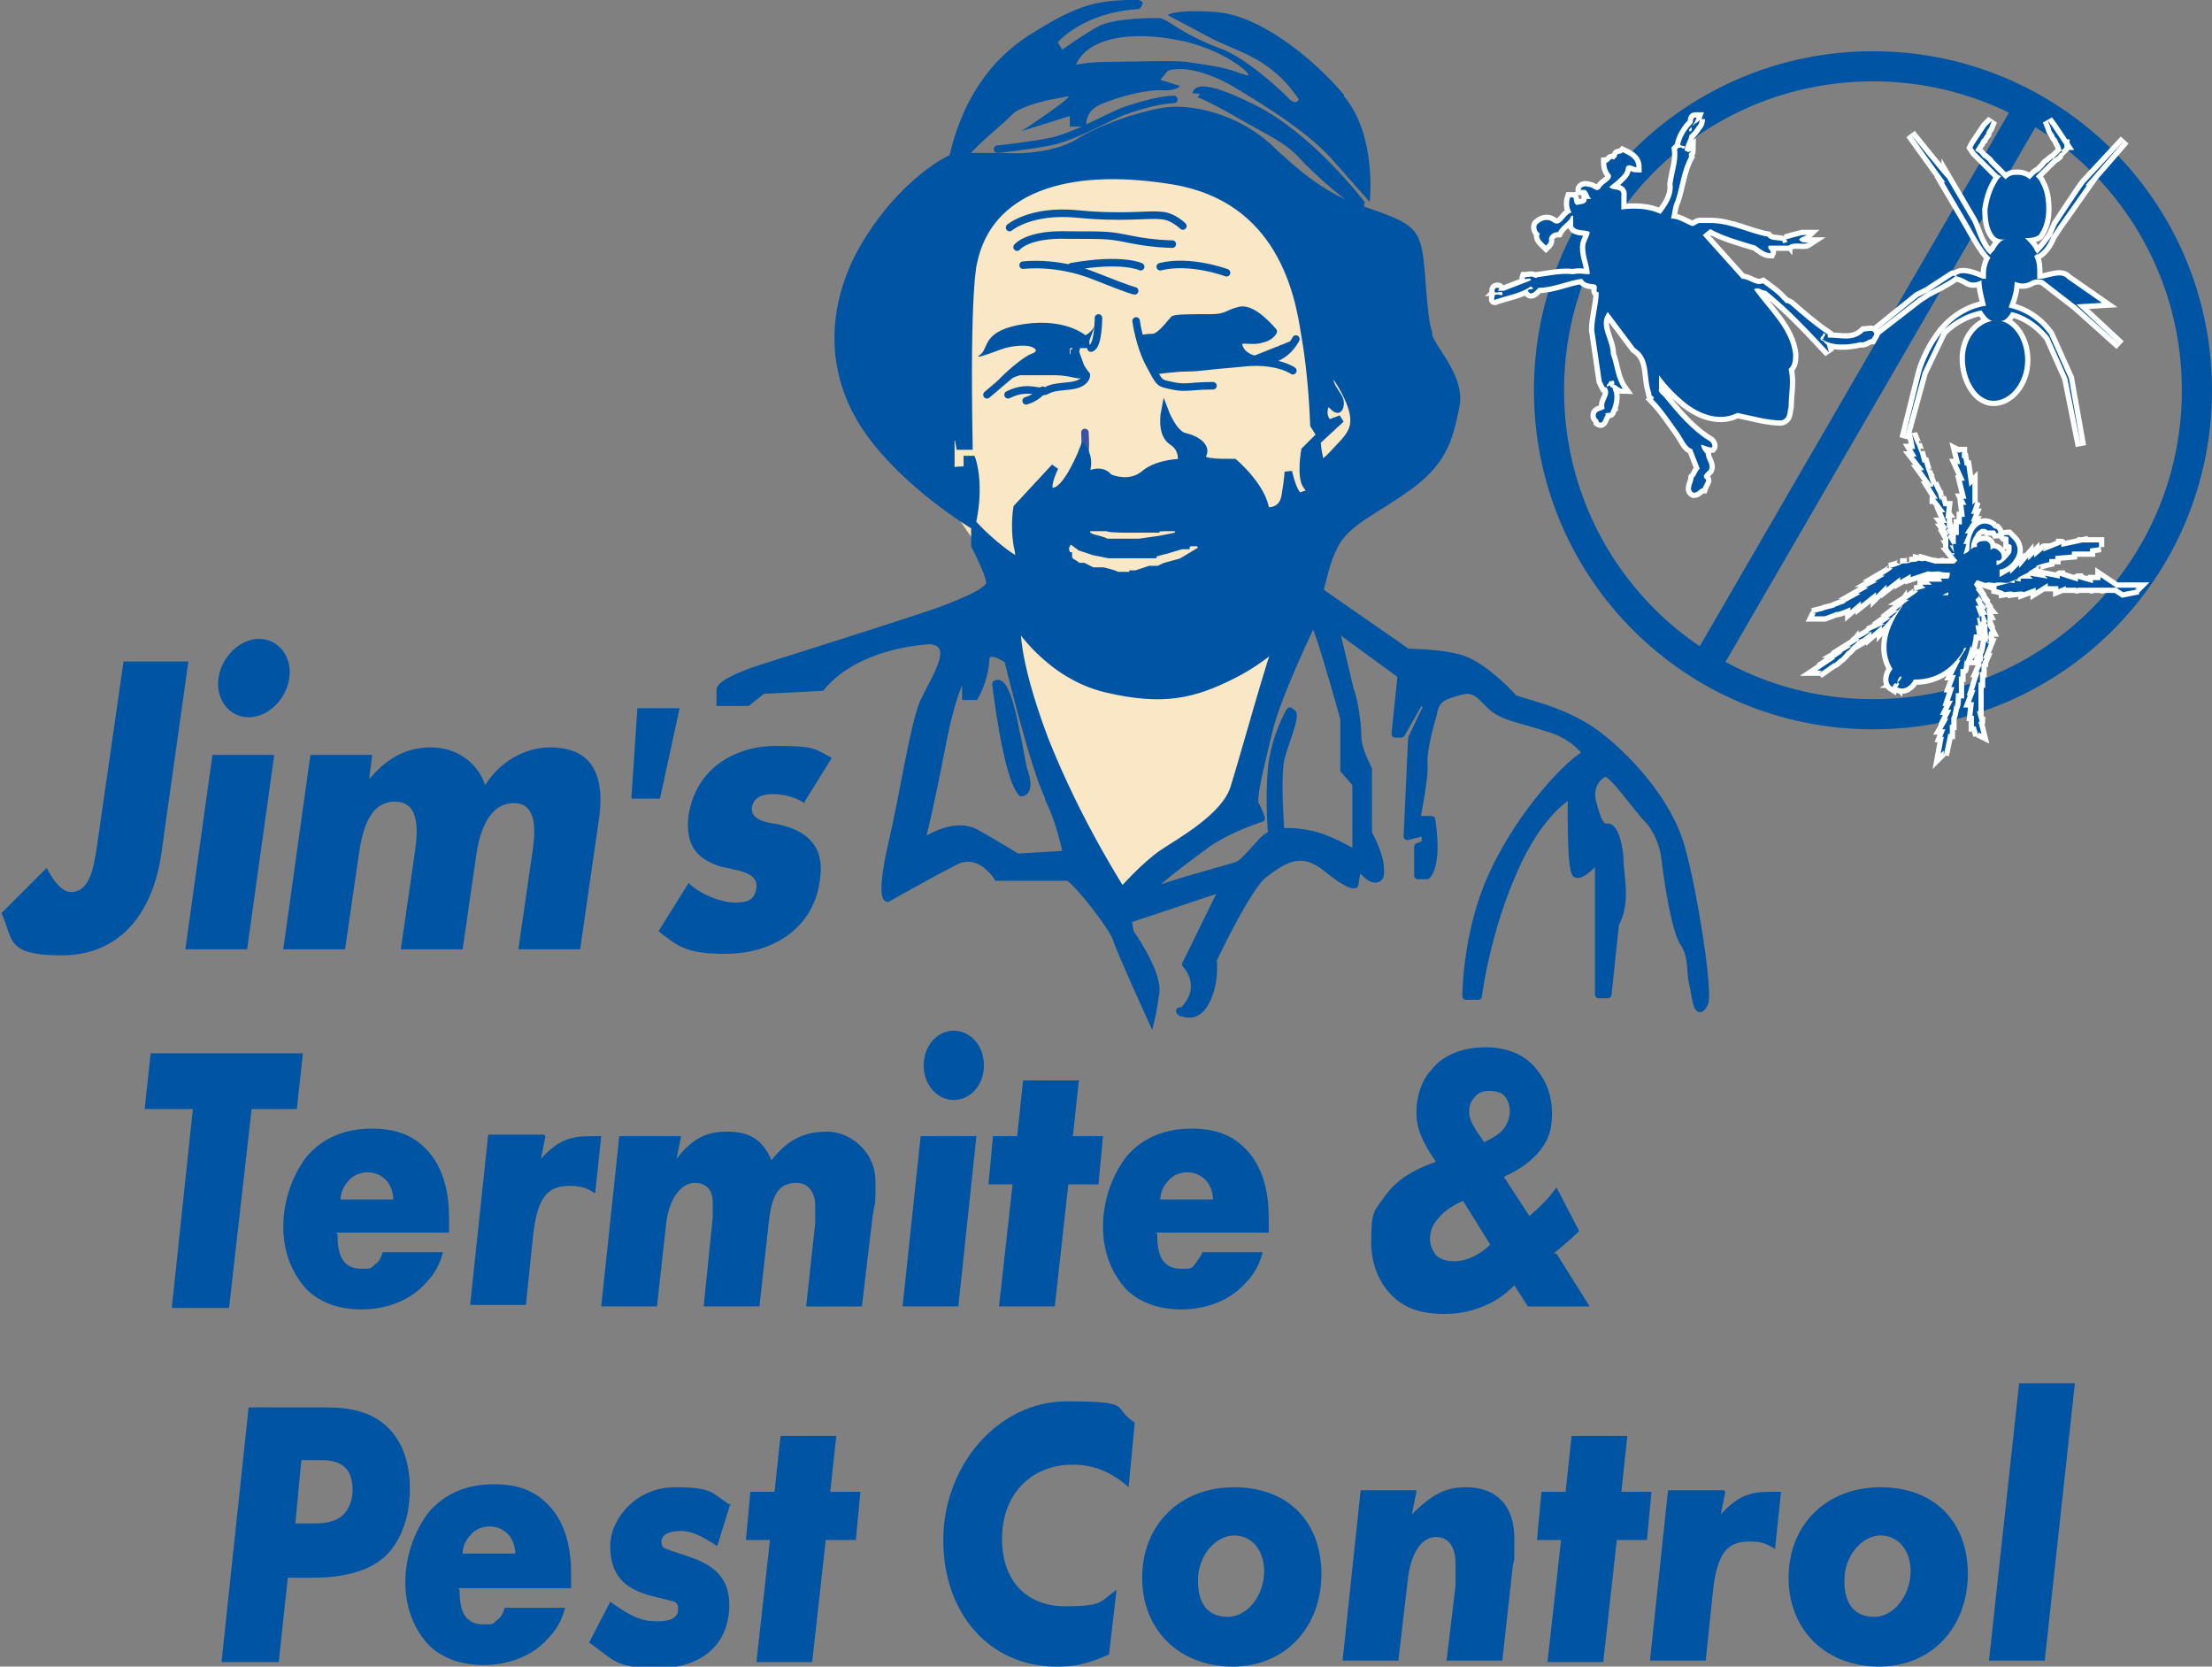 <svg xmlns="http://www.w3.org/2000/svg" id="Layer_1" version="1.1" viewBox="0 0 146.8 110.6"><rect x="0" y="0" width="146.8" height="110.6" fill="#808080" stroke="none"/><defs><style>.st1,.st2,.st4{fill:#0054a4}.st2,.st6,.st7,.st8{stroke:#0054a4}.st2,.st6,.st7{stroke-width:.5px;stroke-linecap:round}.st10{fill:#fae7c6;stroke:#ffe1ba}.st1{stroke:#fff;stroke-width:.7px}.st13,.st6,.st7,.st8{fill:none}.st2,.st7{stroke-linejoin:round}.st8{stroke-width:2px}</style></defs><path d="M145.8 25.9c0 11.9-9.6 21.5-21.5 21.5s-21.5-9.6-21.5-21.5 9.6-21.5 21.5-21.5 21.5 9.6 21.5 21.5ZM134.7 7.1l-21.5 37.1" class="st8"/><path d="m66.8 39.9 1 5.9 3.9 10.3 1.8 3 1.3.4 1.2-1.3 5.7-3.6 1.7-5.2 2-7.4-18.6-2.1zM62.8 14.8l-1.6 15.3 2.6 3.7 1.1 1.6 3.2 3.1 5.1 1.2 8.9-.4 3.8-3.9 3.8-4.7 1.3-7.2-3.1-6.7-7.2-5.6-8.6-.7-7.1 2.7-2.2 1.6z" class="st10"/><path d="M67.4 48.5c-.3-1.7-.8-3.4-1.3-3.1 0 0 .7 6.1 1.7 7.2 0 0 .6 0 .2-1.3-.2-.5-.3-1.6-.6-2.8Z" style="stroke-linejoin:round;stroke-width:.5px;stroke:#0054a4;fill:#0054a4"/><path d="M78.3 67.1s1 .7 1.7-.6c.7-1.3.5-2.8.5-2.8s2.3-4.9 3.4-5.7c1.1-.8 2.3-1.8 4-.5 1.7 1.4 2 1.2 2 1.2l.2-1.2.8.7s.8.5.7-.5c0-1-.8-2.4-.8-2.4v-4.2c.1 0-.7-1.2-.7-2.2s-.3-2.7-.5-3.1c-.1-.4-1-4.2-1-4.2s0-2.5-2.1-2.1c0 0 .4.8 1 2.5s1.7 5.7 1.7 5.7v3.4l.8.9v4.7s-1.6-1-2.9-1.3c-1.3-.3-2.6-.3-3.2.3-.6.6-1.3 1.5-1.7 1.7-.5.2-2.9.8-5 1.5-2.1.6-3.2.8-3.2.8l.6 1.4 6.6-2.2-2.5 5.1s1.5 1.5-.3 3.2Z" class="st2"/><path d="M87.2 41.1s-2.4 4.9-3 7.4c-.6 2.5-1.1 4.5-.9 4.9.2.3.4.9.4.9s-2 .6-3.6 1.7c-1.6 1.2-3.7 2.7-4 3.4-.3.6-1.6-.3-1.6-.3s1.5-1.7 2.7-2.5c1.2-.8 4.1-2.4 4.7-4.3.6-1.9 2.5-8.8 3-9.9.5-1.1 2.3-1.9 2.3-1.3Z" class="st2"/><path d="M85.6 47.2s-1 1.7-1.2 3.8c-.2 2 0 4.3 0 4.3h.6s-.3-3.6 0-5c.4-1.4 1.2-3.2.6-3ZM87.5 39.2l5.9 4.1s2.5 0 3.8.5c1.3.5 3 2.2 3.2 2.5.3.3 3.4.7 5.8 2.6 2.4 1.9 4.4 4.5 5.2 6.8.8 2.3 2.1 10.2 1.7 10.9-.4.8-.5 0-.7-1.1-.3-1 0-2-.7-3-.6-1-1.1-4.7-1.2-5.6-.1-.8-.5-1.9-1.2-2.6-.6-.6-2.4-3.2-2.8-3-.5.2-1.1.9-.8 2 .3 1.1.5 1.7 1 1.6.5 0 .8 1.5.8 2.3s.5 2.7-.3 4.1l-.5 4.7h-.6v-9c-.1 0-1.1 1.2-1.5 1-.4-.3-.3-5.3-.3-5.3s-2.1 1-3.9 5.2c-1.8 4.1-2.3 8.2-2.3 8.2h-.8s0-4 1.6-7.7 4.7-7.4 6.4-8.4c0 0-.8-1.2-2.6-1.7-1.8-.6-3-.7-3.8-1.5-.8-.8-1.1-1.2-2.1-.9-1 .3-1.5.4-1.7 1.5-.3 1.1-.7 2.5-.6 3.5 0 1-.5 3.5-.5 3.5h1s.5 2.8-.3 3.7h-.6v-1.9l.5-.2v-.8l-1.2.3.3-6.5 1-2.1-.4-.5-1.3 2.3h-.4l.4-3.9-6.3-4.6 1-.9Z" class="st2"/><path d="M90.4 13.6S87 9.1 83.2 7.2c-3.8-1.9-3.8-1-3.8-1s0-.2 2.5 1.2c2.4 1.4 3.5 1.8 4.5 2.9 1 1.1 3.6 3.4 4.1 3.3Z" style="stroke-linecap:round;stroke-width:.5px;stroke:#0054a4;fill:#0054a4"/><path d="M89.2 6.3C87 3.7 83.5 1 80.7.8s-3.2.2-3.2.2 1.3.7 3 1.6c1.8.9 3.9 1.3 5.7 4 0 0-.2.5-.8-.2-.6-.6-2.7-2.5-4.2-3.1-3-1.1-3.7-2.1-4.3-2.1s-2.8 0-3.9.5c-1 .5-2.5 1.6-2.5 1.6l-.3-.5s1.7-2 5.4-2.2c0 0 .9-.8-.9-.6-1.8.1-3.1.2-6.5 2.4-3.5 2.3-4.7 5.8-5.2 8h1.2s.7-.8 2-1.9c1.3-1.1.8-1 2.1-1.5 1.2-.4 1.6-.4 2.5-.6.8-.2-3 2.3-3 2.3l3.2-1v.7h1.1s-.2-1 1-1.5 3.1-1 4.1-.9c1 0 1.1-.3 1.1-.3L77 5.3l.5-.6s1.3-.6 4.1.9c2.7 1.6 5.5 3.4 7 5.2 1.6 1.8 2.3 2.6 2.3 2.6s.5-4.4-1.7-7Zm-6.8-1.4c-1.2-.5-2.5-.6-3.7-.8-1.2-.1-3.1 0-4.8 0s-2.5.2-2.5.2c.8-1.8 3.6-2.3 7-1.6 3.3.7 5.3 2.8 4.1 2.2Z" class="st4"/><path d="M66.2 9.9s2-.2 3.5-.5 3.4-1.4 4.8-2c1.4-.5 2.7-.8 3.4-.8M67 15.1s1.4-1.2 4.5-.9c3 .3 4.8 0 5.5.1.8 0 1.5.7 1.5.7M67.5 16.4s.7-.9 3.4-.8c2.7 0 2.7 0 4.2.3s2.7.3 2.7.3M67.9 17.6s2.2-.3 4.7.7 2.7 1 2.7 1M81.4 18.1s-2.4-.9-4.4-.4M75.7 17.7s-1.2-.6-4.6 0" class="st7"/><path d="M72.1 22.3s-1.3-1.2-4.1-.8c-2.8.4-2.4 1.6-2.9 2-.6.4.5 0 1.3-.3s1.7-.3 2-.2c.3.1.6.3 0 .5-.5.2-1.8 1.3-2.2 1.8l-.8 1s.9-1 2.3-1.4H70c1.1 0 1.7.4 1.9.1.2-.2-.2-.8-.4-1-.2-.2-.1-.5-.1-.5H71v-.4h1.3v-.5l.4-1.1s-.2.6-.8.8Z" class="st4"/><path d="M66.9 26.2c1.4-.7 2.1 0 2.6-.3s1.4-.2 2-.4c.6-.2.6-.6.6-.6s-.9-1.1-.7-1.7c.2-.6-.6-.3-.6-.3l-.3 1.2 1.2.2-.4-1.1v.5" class="st6"/><path d="M69.2 25.9s-.4.5-1.1.7M65.5 26.2s1.3-1.1 2-1.7" class="st6"/><path d="M72.8 21.5s.2 1-.3 1.4" style="fill:#231f20"/><path d="M75.4 21.3s.2 1.6.9 2.9c.7 1.3.6 1.2 1.5 1.4.9.2 1.2 0 2.7 0" class="st7"/><path d="M85.8 24.6s-1.1-.8-3.5-.5c-2.4.2-2.8.3-3.3.3s-2.3.1-2.3.1" class="st7"/><path d="M86 22.5s-.6 1.3-2 1.4c-1.5.1-1.9-.9-1.8-1.2.1-.3 1 0 1.5-.2.6-.1.8-.5.8-.5s-1.3-1.6-2.2-1.4c-.9.2-.8.5-2 .5s-2.2 0-2.4.1c-.2.2-.9 1.2-1.4 1.2-.5 0-.8.1-.8.1l.9 2.1 5.9-.7" class="st2"/><path d="M72.9 21.1s0 1.9-.5 2" class="st7"/><path d="M72 28.7s.1 1.3-.1 2" style="stroke:#3953a4;stroke-linejoin:round;fill:none;stroke-linecap:round;stroke-width:.5px"/><path d="M79.5 35.9h-.4l-.4.1-.3.1-1 .3-.9.2-1 .1h-1.8l-1-.2-.9-.3-.5-.3-.3-.3h-.1l-.1.1v.4l-.1.3.1.4.1.3.2.2.5.2.4.1.6.4h.6l.9.2.4.1h.7l.2-.1.9-.4h.6l.4-.2 1.1-.3 1-.6.3-.2.1-.2v-.1l-.2-.2-.1-.1zM65.4 44c0 1.2-.7 2.3-.7 2.3h-.6v-1.7s-.8.8-1.6 5-1.4 6.5-1.4 6.5 2.1-1.6 3.7-.7c1.6.9 2.7 1.6 2.7 1.6l3.3-.2c-.2-1-.6-2.6-1.2-3.7-1-2-2.7-9.1-2.7-9.1s-1.4-1.1-1.5.1Z" class="st13"/><path d="M94.8 22.1c-.4-1.1-.4-4.3-.7-5.6-.3-1.3-.9-1.6-3.5-2.5-2.6-.8-4.5-2.4-6.5-4.3C82 7.8 79 7.1 77.2 7.4c-1.8.3-4.3 1.2-5.7 2.1-1.4.8-3.4 1-5 .9h-3.1c-1.5.6-4.5 2.9-6.5 6.8-1.9 3.9-1.7 8 .8 11.5s6.8 6.1 6.8 6.1c.6-2.7 0-4.3 0-4.3h-.3v1.7h-.5v-1c-.1 0-.6.1-.6.1V29h.5l.1.6h.6c-.2-10.7.3-12.2.3-12.2 1-4.8 6.1-6.6 13.3-5.4 7.1 1.2 8.3 7.5 8.7 10.2.5 2.7.6 6 .6 6l.5.8 1.3-1.2-.8.3s-.5-.3-.3-1.1c.3-.8.8.6 1 0 .2-.7-.5-.9-.7-1.9-.3-1 .6-.3 1.4 1.6.7 1.8-.1 2.3-1.1 3.4s-.9.4-1 0-.1-1-.1-1l-.8.8s-.3 1.7.1 2.3c.5.6.2.5-.3.7-.5.3-.9-1.6-.9-1.6s0 .4-.2 1.6c-.2 1.2-1.3 1-1.3 1-.2-1.6-2.1-3.2-2.1-3.2-1.3 0-2.3 0-2.1-.5.3-.5-.3-1-1.1-1.2-.8-.1-1.4-1.7-1.4-1.7s-.3 1.5.5 2 .6 1.4.6 1.4-1.6 0-2.5.8c-1 .8-2.3.2-2.3.2-.6-.8-1.7 0-1.7 0 .6-1.1 0-1.9 0-1.9s-1 2.6-1.9 2.8c-.9.2 0-1.6 0-1.6l-2.5 2.7s-.2 1.1 0 2.4c.3 1.3 0 1.1 0 1.1-1.4-.8-2.8-2.3-2.8-2.3v1.3s1 1.9 1 2.5-2.4 1.5-3.5 1.9c-1.1.4-8.3 2.7-11.5 3.7-3.1 1-2.9 1.5-2.9 1.5v.8h1.8l1-.8 3.9-.2c2.5-3 7.3-3.1 7.3-3.1 1.8.3.3 2.4-.5 4.1-.7 1.7-1.3 6-2.1 9.4-.8 3.5-.3 3.6-.3 3.6s3-1.7 4.6-2.5c1.6-.7 2.7 1.1 2.7 1.1h4.7c.7.4 3 3.4 3.2 4.1.2.7 2.3 5.3 2.3 5.3s.1-.4.3-1.8c.1-1.4-1.7-3.9-1.7-3.9l-.5-2.7s-3-4.6-5.2-10.2c-2.1-5.6-1.8-7.6-1.8-7.6s2.1 3.4 5.9 4.3c3.8.9 5.8.4 8.4-.9 2.6-1.3 4.7-3.5 5.4-4.8.7-1.3.5-2 1.3-3.7.8-1.7 2.8-2.4 5.1-4.1 2.3-1.7 2.6-3.3 3-5.2.4-1.9-1.4-3.6-1.8-4.7ZM69.6 53c.6 1.2 1 2.7 1.2 3.7l-3.3.2s-1.1-.7-2.7-1.6c-1.6-.9-3.7.7-3.7.7s.6-2.3 1.4-6.5c.8-4.2 1.6-5 1.6-5v1.7h.6s.6-1 .7-2.3c0-1.2 1.5-.1 1.5-.1s1.7 7.1 2.7 9.1Zm2.3-17.8h.1c0-.1.3-.2.3-.2h1.2c0 .1 1.2.1 1.2.1h2c0-.1.7-.1.7-.1h.7c0 .1.2.2.2.2h.1c0 .1-.1.2-.1.2l-.3.2-1 .2-1.4.2h-2.2c0-.1-.9-.3-.9-.3l-.4-.2v-.2c-.1 0-.1-.1-.1-.1Zm7.9 1.1v.2c-.1 0-.4.2-.4.2l-1 .6-1.1.3-.4.2h-.6l-.9.3h-.2c0 .1-.3.1-.3.1h-.8c0-.1-.9-.3-.9-.3h-.7l-.6-.3h-.4c0-.1-.4-.3-.4-.3l-.2-.2v-.2c-.1 0-.2-.4-.2-.4v-.3c.1 0 .1-.1.1-.1v-.2h.1c0-.1.1-.1.1-.1l.3.2.4.3.9.3 1 .2h2.9c0-.1.9-.3.9-.3l1-.3h.3c0-.1.3-.2.3-.2h.6c0 .1.2.3.2.3Z" style="stroke-width:.5px;stroke:#0054a4;fill:#0054a4"/><path d="m12.5 43.9-1.8 12.8c-.6 4-2.8 6.7-6.6 6.7s-3.2-1.1-4-2.8l3-3c.4.8 1 1.6 1.6 1.6 1.3 0 1.5-1.7 1.7-2.8l1.8-12.5h4.5ZM16.4 63h-4.1l1.8-12.9h4.1L16.4 63Zm2.8-18c-.2 1.4-1.4 2.6-2.7 2.6s-2.2-1.2-2-2.6c.2-1.4 1.4-2.6 2.7-2.6s2.2 1.2 2 2.6ZM24.6 51.6c1.2-1.4 2.5-2 4-2s3 .8 3.6 2.5c1-1.6 2.7-2.5 4.3-2.5 3 0 3.7 2.1 3.2 5.1L38.5 63h-4.1l.9-6.2c.2-1.3.5-3.5-1.2-3.5s-2.3 2-2.5 3.5l-.9 6.2h-4.1l.9-6.2c.2-1.4.5-3.6-1.3-3.6s-2.2 2.2-2.4 3.6l-.9 6.2h-4.1l1.8-12.9h4.1l-.2 1.6ZM45.1 47l-1.3 6h-1.9l.4-6h2.8ZM53.4 53.3c-.6-.4-1.4-.6-2.1-.6s-1.3.2-1.4.9c-.1.9 1.2 1 1.7 1.1 1.9.4 3.2 1.4 2.8 3.8-.5 3.4-3.5 4.8-6.2 4.8s-3.2-.5-4.5-1.5l2-3.2c.7.7 2.1 1.3 3.1 1.3s1.3-.3 1.4-1c.1-1-1.1-1.1-2.4-1.4-1.2-.4-2.4-1.1-2.1-3.4.5-3.2 3.2-4.6 5.8-4.6s2.6.2 3.7.8l-1.8 2.9Z" class="st4"/><path d="m139.5 20.1-2.3-1.6c-.4-.5-1.3 0-1.8 0h-.2v-.4c0-.4 0-.7-.2-1.1.6-.4 1.6-2 1.6-2l1.9-2.7h-.1l2.6-3-2.6 2.8c0-.1-1.9 2.8-1.9 2.8l-.4.9c-.3.7-.7 1-.9 1.1 0-.1-.2-.3-.2-.4-.2-.3-.4-.5-.6-.7.3 0 .6 0 .9-.2.3-.4.5-1 .5-1.7s-.1-1.3-.4-1.8c0-.1-.2-.3-.3-.4l.2-.2.3-.3.3-.3.3-.3.3-.3.3-.3.2-.2c0-.1 0 0 0 0v-.2c-.1 0 0 0 0 0l-.2-.3-.2-.3-.2-.3-.2-.3-.3-.4.2.5c0 .1.1.3.2.4 0 0 .1.3.2.3 0 0 .1.3.2.4l.1.3s0 .2.1.2c0 0-.2 0-.3.2 0 0-.2.2-.3.2-.1 0-.3.2-.4.3-.1 0-.2.2-.3.3l-.3.3c-.1 0-.3.2-.4.3l-.2.2c-.2-.2-.5-.3-.8-.3-.3 0-.5 0-.8.3l-.2-.2-.3-.3-.3-.3-.3-.3c0-.1-.2-.2-.3-.3-.1 0-.2-.2-.3-.3-.1-.1-.3-.2-.3-.2s0-.1.1-.2c0 0 .1-.2.2-.3 0 0 .1-.3.2-.3 0 0 .1-.2.2-.3 0-.1.1-.3.2-.4l.2-.5-.4.4-.2.3-.2.3-.2.3-.2.3-.1.2.2.3.3.3.3.3.3.3.3.3.3.3.2.1c-.1.1-.2.2-.3.4-.3.5-.5 1.1-.6 1.8 0 .7.1 1.3.4 1.7.2.3.5.3.8.3-.3 0-.5.3-.7.6 0 .1-.2.2-.3.4-.2-.1-.5-.5-.8-1.2-.3-.8-.4-1-.4-1l-1.7-2.9c0 .1-2.4-2.9-2.4-2.9l2.3 3.2h-.1l1.7 2.9s.9 1.7 1.4 2.1c-.2.3-.3.7-.3 1v.4h-.2c-.5-.2-1.4-.6-1.8-.2s-2.5 1.4-2.5 1.4l-3.1 2.5 3.1-2.4 2.3-1.5s.4 0 .9.3c.3.2.6.2 1 0 0 .6.2 1.2.3 1.7-.3 0-1.7.3-2.8 1.6s-1.5 2.8-1.5 2.8l-1.1 4.4 1.2-4.4 1.3-2.7s1-1.1 2.6-1.4c.2.3.4.6.7.7-1 .2-1.8 1.2-1.8 2.5 0 1.4.8 2.8 1.9 2.8 1.1 0 2.1-1.2 2.1-2.7 0-1.3-.7-2.4-1.6-2.6.3 0 .5-.3.7-.6 1.6.4 2.5 1.7 2.5 1.7l1.2 2.7.9 4.5-.8-4.5-1.3-2.9c-1-1.4-2.3-1.7-2.7-1.8.2-.5.4-1.1.4-1.7.3.1.6.2 1 0 .5-.3.9-.1.9-.1l2.2 1.7 2.9 2.6-2.9-2.7Z" style="fill:#fff;stroke:#fff;stroke-width:.7px"/><path d="m139.5 20.1-2.3-1.6c-.4-.5-1.3 0-1.8 0h-.2v-.4c0-.4 0-.7-.2-1.1.6-.4 1.6-2 1.6-2l1.9-2.7h-.1l2.6-3-2.6 2.8c0-.1-1.9 2.8-1.9 2.8l-.4.9c-.3.7-.7 1-.9 1.1 0-.1-.2-.3-.2-.4-.2-.3-.4-.5-.6-.7.3 0 .6 0 .9-.2.3-.4.5-1 .5-1.7s-.1-1.3-.4-1.8c0-.1-.2-.3-.3-.4l.2-.2.3-.3.3-.3.3-.3.3-.3.3-.3.2-.2c0-.1 0 0 0 0v-.2c-.1 0 0 0 0 0l-.2-.3-.2-.3-.2-.3-.2-.3-.3-.4.2.5c0 .1.1.3.2.4 0 0 .1.3.2.3 0 0 .1.3.2.4l.1.3s0 .2.1.2c0 0-.2 0-.3.2 0 0-.2.2-.3.2-.1 0-.3.2-.4.3-.1 0-.2.2-.3.3l-.3.3c-.1 0-.3.2-.4.3l-.2.2c-.2-.2-.5-.3-.8-.3-.3 0-.5 0-.8.3l-.2-.2-.3-.3-.3-.3-.3-.3c0-.1-.2-.2-.3-.3-.1 0-.2-.2-.3-.3-.1-.1-.3-.2-.3-.2s0-.1.1-.2c0 0 .1-.2.2-.3 0 0 .1-.3.2-.3 0 0 .1-.2.2-.3 0-.1.1-.3.2-.4l.2-.5-.4.4-.2.3-.2.3-.2.3-.2.3-.1.2.2.3.3.3.3.3.3.3.3.3.3.3.2.1c-.1.1-.2.2-.3.4-.3.5-.5 1.1-.6 1.8 0 .7.1 1.3.4 1.7.2.3.5.3.8.3-.3 0-.5.3-.7.6 0 .1-.2.2-.3.4-.2-.1-.5-.5-.8-1.2-.3-.8-.4-1-.4-1l-1.7-2.9c0 .1-2.4-2.9-2.4-2.9l2.3 3.2h-.1l1.7 2.9s.9 1.7 1.4 2.1c-.2.3-.3.7-.3 1v.4h-.2c-.5-.2-1.4-.6-1.8-.2s-2.5 1.4-2.5 1.4l-3.1 2.5 3.1-2.4 2.3-1.5s.4 0 .9.3c.3.2.6.2 1 0 0 .6.2 1.2.3 1.7-.3 0-1.7.3-2.8 1.6s-1.5 2.8-1.5 2.8l-1.1 4.4 1.2-4.4 1.3-2.7s1-1.1 2.6-1.4c.2.3.4.6.7.7-1 .2-1.8 1.2-1.8 2.5 0 1.4.8 2.8 1.9 2.8 1.1 0 2.1-1.2 2.1-2.7 0-1.3-.7-2.4-1.6-2.6.3 0 .5-.3.7-.6 1.6.4 2.5 1.7 2.5 1.7l1.2 2.7.9 4.5-.8-4.5-1.3-2.9c-1-1.4-2.3-1.7-2.7-1.8.2-.5.4-1.1.4-1.7.3.1.6.2 1 0 .5-.3.9-.1.9-.1l2.2 1.7 2.9 2.6-2.9-2.7Z" class="st4"/><path d="m140.9 39.3 1-.2h-.2l.1-.1h-.9.1-1.5c0 .1 0 0 0 0h-.7c0 .1 0 0 0 0h-1c0 .1.1 0 .1 0h-.8v-.1l-.5.2v-.2h-.7v-.2l-.8.5V39l-.8.3c0-.1-.7 0-.7 0 0-.1-.6 0-.6 0 0-.1-.5-.2-.5-.2v-.2l.8-.2c0-.1.7-.3.7-.3h-.1c0-.1.7-.4.7-.4 0-.1.6-.4.6-.4h-.1c0-.1.9-.3.9-.3v-.2h.4v-.2c-.1 0 1.1-.1 1.1-.1v-.2h1.2v-.2l.7-.1h-.1V36h-.5c0 .1 0 0 0 0h-.6c0 .1 0 0 0 0l-1.4.3v-.2c.1 0-1.2.5-1.2.5s0-.2.1-.2l-.7.6v-.2l-.4.4V37l-.6.7v-.2l-.6.6v-.2l-.7.4v-.5c.2 0 .7-.2 1-.7.4-.6.1-1.1-.1-1.3l-.3-.3s-.4 0-.3.1h.1s.2 0 .2.1v.4s.1 0 .2.1v.2c0 .2 0 .3-.2.5-.3.4-.7.6-.8.6v-.3h.2c.2-.1.2-.4 0-.6-.2-.2-.4-.3-.6-.1v-.1c0-.2 0-.4-.3-.5-.2 0-.5 0-.6.2v.2c-.1 0-.3 0-.4.2 0-.2 0-.6.3-1 0-.1.2-.3.4-.4h.2s.1 0 .2.1h.4c.1 0 .1 0 .2.2.2 0 .1-.2 0-.3 0 0-.2 0-.3-.2-.3-.2-.8-.3-1.2.3-.3.5-.3 1.1-.3 1.3-.1.2-.3.2-.4.3l.2-.7h-.2l.3-.7h-.2l.5-.8h-.1l.2-.5h-.2c0 .1.3-.8.3-.8l-.2.2v-1.4l-.2.2-.2-1.4h-.1c0 .1-.1-.5-.1-.5h-.1V30h-.1c0 .1-.2 0-.2 0l.2.8h-.2l.5 1.1h-.2l.3 1.2h-.2l.2.4h-.2l.1.8h-.2v.5h-.2v.7h-.2v.6h-.2l.1.7h-.1l-.3-.4v-1.1h-.1v-.9h-.1c0 .1.1-.8.1-.8h-.2c0 .1-.2-.6-.2-.6v.2c-.1 0-.2-.5-.2-.5 0 .1-.3-.6-.3-.6v.2c-.1 0-.4-1-.4-1 0 .1-.2-.6-.2-.6h-.1c0 .1-.2-.7-.2-.7 0 .1-.2-.5-.2-.5 0 .1-.3-.7-.3-.7 0 .1 0 0 0 0l.2 1h-.2l.3.5h-.2l.7.9h-.2l.8 1.1h-.2l.5.8h-.2c0-.1.7.9.7.9h-.2l.3.7h-.2l.3.4h-.2l.3.4h-.2l.4.7h-.2l.3.5h-.2l.4.5-.2.2h-.4.1-.5c0-.1 0 0 0 0h-.5c0-.1 0 0 0 0l-.7-.2c0 .1-.4 0-.4 0 0 .1-.6.1-.6.1h.1c0 .1-.7.1-.7.1h.1c0 .1-.8.3-.8.3h.2c0 .1-.7.5-.7.5h.2l-.7.4h.2l-.8.4h.2l-.7.4h.2l-1.1.6h.1l-.8.3h.1l-.8.2h.1l-.8.2h.2l-.1.2h.7l.8-.3c0 .1.9-.3.9-.3v.2l.7-.6v.2l1-.8v.2l.7-.7v.2l.9-.7v.2l.7-.4v.2l1.2-.4c0 .1.8 0 .8 0h-.1c0 .1.7.1.7.1 0 .1 0 .3-.1.4h-.5l.1.2h-.9l.2.2h-.6c0 .1.2.2.2.2l-.7.2h.2c0 .1-.8.6-.8.6h.2l-.9.7h.2l-.7.5h.2l-.6.4h.2l-1.1.5h.1c0 .1-.8.5-.8.5h.2l-.8.5h.2l-.7.4h.1l-.6.4h.1l-1.2.8h.3l-.2.2 1-.7c0 .1.4-.3.4-.3 0 .1.5-.5.5-.5 0 .1.4-.4.4-.4 0 .1.4-.4.4-.4h.1c0 .1.7-.5.7-.5v.2l.7-.6v.2l.8-.9c0 .1.5-.6.5-.6 0 .1.3-.3.3-.3-.2.2-.3.4-.5.7-1.1 1.7-.9 3-.4 3.8-.2.2-.5.9 0 1.2 0 0 .1-.4.3-.2 0 0 0-.3.2-.5h.1c0 .2-.3.4-.3.4.3 0 0 .3 0 .3.5.3 1-.2 1.1-.5.9 0 2.2-.2 3.3-1.9 0 0 0-.2.1-.2h.1l-.5.8h.1l-.5 1h.2l-.3.8h.2l-.3.9h.2l-.3.6h.2l-.3.6h.1l-.4.7h.2l-.2.5h.1l-.2 1.1.2-.2v.3l.3-1.4h.1v-.6h.1v-.7.2c.1 0 .2-.9.2-.9v.2c.1 0 .1-.9.1-.9h.2v-1.1h.1v-.5h.2c0 .1.1-.7.1-.7v.2c.1 0 .4-1.1.4-1.1v.2c.1 0 .2-.9.2-.9h.2l-.1-.6h.2c0 .1-.1-.5-.1-.5h.2l-.3-.8h.2l-.2-.4.3-.3.3.6v-.2l.2.9v1.1h.1l-.1.8h.1l-.4 1h.1l-.4.9h.1c0-.1-.4 1.2-.4 1.2h.1l-.3.8h.2l-.1.9h.1v.7h.1c0-.1.2.6.2.6v-.2l.2.1-.2-.8h.1c0 .1-.2-.7-.2-.7h.1V45.3h.1v-.7h.1v-.7h.1v-.7.2c.1 0 .2-.8.2-.8h.2c0 .1-.1-.7-.1-.7h.2l-.3-.6h.1l-.2-.5h.2l-.2-.4h.2l-.4-.5h.1l-.3-.4h.1l-.3-.4h.1l-.2-.3s.1-.2.2-.3l.6.2c0-.1.6 0 .6 0 0-.1.9 0 .9 0h-.1c0-.1.5 0 .5 0v-.2c-.1 0 .4.1.4.1v-.2h.8l-.2-.2 1.2.2-.2-.2 1 .2v-.2c-.1 0 1.2.4 1.2.4v-.2c-.1 0 1 .3 1 .3v-.2h.5v-.2Zm-11.6.2h-.4l.4-.2v.2Zm-.5 0h-.2.2c0-.1 0 0 0 0Zm-.4.1h-.2.2c0-.1 0 0 0 0Zm-.6.2s0 .1-.1.1h.1Zm3.2 4c0-.1.1-.3.2-.4s-.3.4-.3.4Zm.5-1.3v-.1.1Zm0-.6v-.2.2Zm0-.4v-.2.2Zm-.1-.3c0-.1 0-.2-.1-.3h.2v.4Z" class="st1"/><path d="m140.9 39.3 1-.2h-.2l.1-.1h-.9.1-1.5c0 .1 0 0 0 0h-.7c0 .1 0 0 0 0h-1c0 .1.1 0 .1 0h-.8v-.1l-.5.2v-.2h-.7v-.2l-.8.5V39l-.8.3c0-.1-.7 0-.7 0 0-.1-.6 0-.6 0 0-.1-.5-.2-.5-.2v-.2l.8-.2c0-.1.7-.3.7-.3h-.1c0-.1.7-.4.7-.4 0-.1.6-.4.6-.4h-.1c0-.1.9-.3.9-.3v-.2h.4v-.2c-.1 0 1.1-.1 1.1-.1v-.2h1.2v-.2l.7-.1h-.1V36h-.5c0 .1 0 0 0 0h-.6c0 .1 0 0 0 0l-1.4.3v-.2c.1 0-1.2.5-1.2.5s0-.2.1-.2l-.7.6v-.2l-.4.4V37l-.6.7v-.2l-.6.6v-.2l-.7.4v-.5c.2 0 .7-.2 1-.7.4-.6.1-1.1-.1-1.3l-.3-.3s-.4 0-.3.1h.1s.2 0 .2.1v.4s.1 0 .2.1v.2c0 .2 0 .3-.2.5-.3.4-.7.6-.8.6v-.3h.2c.2-.1.2-.4 0-.6-.2-.2-.4-.3-.6-.1v-.1c0-.2 0-.4-.3-.5-.2 0-.5 0-.6.2v.2c-.1 0-.3 0-.4.2 0-.2 0-.6.3-1 0-.1.2-.3.4-.4h.2s.1 0 .2.1h.4c.1 0 .1 0 .2.2.2 0 .1-.2 0-.3 0 0-.2 0-.3-.2-.3-.2-.8-.3-1.2.3-.3.5-.3 1.1-.3 1.3-.1.2-.3.2-.4.3l.2-.7h-.2l.3-.7h-.2l.5-.8h-.1l.2-.5h-.2c0 .1.3-.8.3-.8l-.2.2v-1.4l-.2.2-.2-1.4h-.1c0 .1-.1-.5-.1-.5h-.1V30h-.1c0 .1-.2 0-.2 0l.2.8h-.2l.5 1.1h-.2l.3 1.2h-.2l.2.4h-.2l.1.8h-.2v.5h-.2v.7h-.2v.6h-.2l.1.7h-.1l-.3-.4v-1.1h-.1v-.9h-.1c0 .1.1-.8.1-.8h-.2c0 .1-.2-.6-.2-.6v.2c-.1 0-.2-.5-.2-.5 0 .1-.3-.6-.3-.6v.2c-.1 0-.4-1-.4-1 0 .1-.2-.6-.2-.6h-.1c0 .1-.2-.7-.2-.7 0 .1-.2-.5-.2-.5 0 .1-.3-.7-.3-.7 0 .1 0 0 0 0l.2 1h-.2l.3.5h-.2l.7.9h-.2l.8 1.1h-.2l.5.8h-.2c0-.1.7.9.7.9h-.2l.3.7h-.2l.3.4h-.2l.3.4h-.2l.4.7h-.2l.3.5h-.2l.4.5-.2.2h-.4.1-.5c0-.1 0 0 0 0h-.5c0-.1 0 0 0 0l-.7-.2c0 .1-.4 0-.4 0 0 .1-.6.1-.6.1h.1c0 .1-.7.1-.7.1h.1c0 .1-.8.3-.8.3h.2c0 .1-.7.5-.7.5h.2l-.7.4h.2l-.8.4h.2l-.7.4h.2l-1.1.6h.1l-.8.3h.1l-.8.2h.1l-.8.2h.2l-.1.2h.7l.8-.3c0 .1.9-.3.9-.3v.2l.7-.6v.2l1-.8v.2l.7-.7v.2l.9-.7v.2l.7-.4v.2l1.2-.4c0 .1.8 0 .8 0h-.1c0 .1.7.1.7.1 0 .1 0 .3-.1.4h-.5l.1.2h-.9l.2.2h-.6c0 .1.2.2.2.2l-.7.2h.2c0 .1-.8.6-.8.6h.2l-.9.7h.2l-.7.5h.2l-.6.4h.2l-1.1.5h.1c0 .1-.8.5-.8.5h.2l-.8.5h.2l-.7.4h.1l-.6.4h.1l-1.2.8h.3l-.2.2 1-.7c0 .1.4-.3.4-.3 0 .1.5-.5.5-.5 0 .1.4-.4.4-.4 0 .1.4-.4.4-.4h.1c0 .1.7-.5.7-.5v.2l.7-.6v.2l.8-.9c0 .1.5-.6.5-.6 0 .1.3-.3.3-.3-.2.2-.3.4-.5.7-1.1 1.7-.9 3-.4 3.8-.2.2-.5.9 0 1.2 0 0 .1-.4.3-.2 0 0 0-.3.2-.5h.1c0 .2-.3.4-.3.4.3 0 0 .3 0 .3.5.3 1-.2 1.1-.5.9 0 2.2-.2 3.3-1.9 0 0 0-.2.1-.2h.1l-.5.8h.1l-.5 1h.2l-.3.8h.2l-.3.9h.2l-.3.6h.2l-.3.6h.1l-.4.7h.2l-.2.5h.1l-.2 1.1.2-.2v.3l.3-1.4h.1v-.6h.1v-.7.2c.1 0 .2-.9.2-.9v.2c.1 0 .1-.9.1-.9h.2v-1.1h.1v-.5h.2c0 .1.1-.7.1-.7v.2c.1 0 .4-1.1.4-1.1v.2c.1 0 .2-.9.2-.9h.2l-.1-.6h.2c0 .1-.1-.5-.1-.5h.2l-.3-.8h.2l-.2-.4.3-.3.3.6v-.2l.2.9v1.1h.1l-.1.8h.1l-.4 1h.1l-.4.9h.1c0-.1-.4 1.2-.4 1.2h.1l-.3.8h.2l-.1.9h.1v.7h.1c0-.1.2.6.2.6v-.2l.2.1-.2-.8h.1c0 .1-.2-.7-.2-.7h.1V45.3h.1v-.7h.1v-.7h.1v-.7.2c.1 0 .2-.8.2-.8h.2c0 .1-.1-.7-.1-.7h.2l-.3-.6h.1l-.2-.5h.2l-.2-.4h.2l-.4-.5h.1l-.3-.4h.1l-.3-.4h.1l-.2-.3s.1-.2.2-.3l.6.2c0-.1.6 0 .6 0 0-.1.9 0 .9 0h-.1c0-.1.5 0 .5 0v-.2c-.1 0 .4.1.4.1v-.2h.8l-.2-.2 1.2.2-.2-.2 1 .2v-.2c-.1 0 1.2.4 1.2.4v-.2c-.1 0 1 .3 1 .3v-.2h.5v-.2Zm-11.6.2h-.4l.4-.2v.2Zm-.5 0h-.2.2c0-.1 0 0 0 0Zm-.4.1h-.2.2c0-.1 0 0 0 0Zm-.6.2s0 .1-.1.1h.1Zm3.2 4c0-.1.1-.3.2-.4s-.3.4-.3.4Zm.5-1.3v-.1.1Zm0-.6v-.2.2Zm0-.4v-.2.2Zm-.1-.3c0-.1 0-.2-.1-.3h.2v.4Z" class="st4"/><path d="M107.3 10.4c0-.3.2-.1.4-.3.4.2.9.4.9 1-.2 0-.5-.3-.7 0 0 .4-.3.6-.6.9l-.5.4c.2.3.9 0 .8.6v.9c.8-.1 1.8-.1 2.6.3.4-.5.9-1.2.8-2 .1-.8.4-1.5.3-2.3l.1-.1h.1c.1-.1.2.2.3 0v-.1s-.2 0-.3-.1c.1-.5.4-1 .8-1.4.1-.1 0-.4.2-.4h.1c-.1.3-.3.6-.5.8 0 0 0 .2.1.1.2-.1-.1-.3.2-.4 0-.1.4-.2.4-.4 0 .1 0 .3-.2.5-.1.2-.3.4-.5.6 0 .3-.3.6-.3 1 .2 0 .2.2.4 0 0 .2-.2.1-.1.4-.5.9-.6 2-.9 2.9-.2.4-.2.8-.3 1.2.5 0 .9.3 1.4.5.2 0 .3-.2.5-.2h.7c1.4 0 2.6.7 3.8.9.2.3.7.2 1 .3 0 .3.2 0 .3.1 0-.1 0-.2-.1-.2.3-.1.7-.2 1.1-.3h.3c-.1.1-.4.1-.5.3.1.2.4.2.6.2-.3.2-.9-.1-1.3.2h-1.3c-.2.2.2.3.1.5-.4 0-.7-.3-1-.5-1-.3-2.1-.6-3-1.1l-.5.4 2.6 2.9c.5 0 .9.5 1.4.3.4.3 1 .7 1.3 1.1.1 0 .2.3.3.2l.2.1c.8.7 1.6 1.4 2.5 2v.2c.9 0 1.7.3 2.4-.4.2 0 .5-.1.6 0 .2.2 0 .3-.1.5-.2 0-.5.3-.7.2-.8.2-1.9.3-2.6-.2h.1c0-.2.3-.3 0-.4 0 0 0 .2-.1.2 0 0-.2.2 0 .3.2 0 .2.3.3.2.1.2.1.4.2.6-1.3-1.4-2.7-2.9-4.2-4.1-.3 0-.5-.3-.8-.1 1 1.4 2.4 2.6 2.6 4.3 0 .4 0 .7-.3 1 .2.8 0 1.7 0 2.5-.1.3 0 .8-.5.9-.9 0-1.9-.3-2.9-.5-1.2.6-2.5.1-3.5-.7-.6-.5-1.2-1.1-1.7-1.8v.9c-.1.2.2.4.3.5.9 1.1 1.9 2.3 3.1 3 .1.1.2.3.1.4-.2 0-.4-.1-.7-.2 0 .2.1.4.3.6 0 .4.4.7.2 1.1-.2.2-.5.4-.2.6.1.1-.1.3-.2.6-.2 0-.3.3-.6.3-.4-.2 0-.7 0-1 .2-.2.2-.4.4-.6l-.5-1.3c-.4-.1-.6-.7-.9-1.1-.5-.7-1.1-1.6-1.7-2.2.2-.2-.2-.2-.1-.4-.4-1 0-2.3-1.1-3l-1.8-2.4c-.7.9.2 1.8.2 2.8.3.8.3 1.6.8 2.3-.3 0-.4-.3-.7-.3.1 0 .2 0 .1-.2 0-.1-.2 0-.3 0 0 .2-.3.2-.1.4 0-.2.2-.1.2 0 .2 0 .1.2.2.3.1.4 0 .9-.2 1.3 0 .2-.3 0-.4.2h.1c-.2.2-.2.7-.5.5 0-.2-.2-.2-.2-.4 0-.4.4-.3.6-.5-.2-.5.5-.9.1-1.4h-.1l-.2-.4-.5-3.4c0-.8.3-1.7.3-2.5-.3 0 0-.3-.2-.5-.3-.1-.7 0-.9-.4-.9.1-1.9.6-2.9.6-.2.2-.5.6-.7.2 0-.2.6 0 .2-.3-.7.5-1.6.6-2.4.9-.1 0 0-.2 0-.3.2-.2.6.2.5-.2-.2-.1-.6.2-.5-.2 0 0 0-.1.2-.1s0 .2 0 .2h.4l1.8-.7c0-.3-.5.1-.4-.2.2 0 .4-.1.6 0s.2 0 .2 0c.8-.1 1.6-.3 2.4-.2.4-.1.8 0 1.1 0 0-.6-.3-1.1-.3-1.8 0-.4.3-.7.3-1-.3-.2-.9 0-1.1-.4v-.7c-.1 0-.2.1-.2.2-.2.3-.6.5-.8.9-.2 0-.5.1-.6.4v.2c0 .1-.1.2-.2.3-.2-.2-.6-.5-.4-.8-.2-.1-.3-.4-.2-.6.3-.3.7-.4 1-.2.6.5.8-.5 1.3-.6-.2-.3-.2-.7-.1-1h.2c.1.1 0 .5.3.5.2-.1.6 0 .6-.4h.3c-.2-.2-.2-.5-.4-.6h-.3c0-.2.3-.3.5-.2.4 0 .5.4.8.1.2-.4.8-.5.7-.9-.2-.2-.3-.5-.3-.8.2 0 .3-.4.5-.2Z" class="st1"/><path d="M107.3 10.4c0-.3.2-.1.4-.3.4.2.9.4.9 1-.2 0-.5-.3-.7 0 0 .4-.3.6-.6.9l-.5.4c.2.3.9 0 .8.6v.9c.8-.1 1.8-.1 2.6.3.4-.5.9-1.2.8-2 .1-.8.4-1.5.3-2.3l.1-.1h.1c.1-.1.2.2.3 0v-.1s-.2 0-.3-.1c.1-.5.4-1 .8-1.4.1-.1 0-.4.2-.4h.1c-.1.3-.3.6-.5.8 0 0 0 .2.1.1.2-.1-.1-.3.2-.4 0-.1.4-.2.4-.4 0 .1 0 .3-.2.5-.1.2-.3.4-.5.6 0 .3-.3.6-.3 1 .2 0 .2.2.4 0 0 .2-.2.1-.1.4-.5.9-.6 2-.9 2.9-.2.4-.2.8-.3 1.2.5 0 .9.3 1.4.5.2 0 .3-.2.5-.2h.7c1.4 0 2.6.7 3.8.9.2.3.7.2 1 .3 0 .3.2 0 .3.1 0-.1 0-.2-.1-.2.3-.1.7-.2 1.1-.3h.3c-.1.1-.4.1-.5.3.1.2.4.2.6.2-.3.2-.9-.1-1.3.2h-1.3c-.2.2.2.3.1.5-.4 0-.7-.3-1-.5-1-.3-2.1-.6-3-1.1l-.5.4 2.6 2.9c.5 0 .9.5 1.4.3.4.3 1 .7 1.3 1.1.1 0 .2.3.3.2l.2.1c.8.7 1.6 1.4 2.5 2v.2c.9 0 1.7.3 2.4-.4.2 0 .5-.1.6 0 .2.2 0 .3-.1.5-.2 0-.5.3-.7.2-.8.2-1.9.3-2.6-.2h.1c0-.2.3-.3 0-.4 0 0 0 .2-.1.2 0 0-.2.2 0 .3.2 0 .2.3.3.2.1.2.1.4.2.6-1.3-1.4-2.7-2.9-4.2-4.1-.3 0-.5-.3-.8-.1 1 1.4 2.4 2.6 2.6 4.3 0 .4 0 .7-.3 1 .2.8 0 1.7 0 2.5-.1.3 0 .8-.5.9-.9 0-1.9-.3-2.9-.5-1.2.6-2.5.1-3.5-.7-.6-.5-1.2-1.1-1.7-1.8v.9c-.1.2.2.4.3.5.9 1.1 1.9 2.3 3.1 3 .1.1.2.3.1.4-.2 0-.4-.1-.7-.2 0 .2.1.4.3.6 0 .4.4.7.2 1.1-.2.2-.5.4-.2.6.1.1-.1.3-.2.6-.2 0-.3.3-.6.3-.4-.2 0-.7 0-1 .2-.2.2-.4.4-.6l-.5-1.3c-.4-.1-.6-.7-.9-1.1-.5-.7-1.1-1.6-1.7-2.2.2-.2-.2-.2-.1-.4-.4-1 0-2.3-1.1-3l-1.8-2.4c-.7.9.2 1.8.2 2.8.3.8.3 1.6.8 2.3-.3 0-.4-.3-.7-.3.1 0 .2 0 .1-.2 0-.1-.2 0-.3 0 0 .2-.3.2-.1.4 0-.2.2-.1.2 0 .2 0 .1.2.2.3.1.4 0 .9-.2 1.3 0 .2-.3 0-.4.2h.1c-.2.2-.2.7-.5.5 0-.2-.2-.2-.2-.4 0-.4.4-.3.6-.5-.2-.5.5-.9.1-1.4h-.1l-.2-.4-.5-3.4c0-.8.3-1.7.3-2.5-.3 0 0-.3-.2-.5-.3-.1-.7 0-.9-.4-.9.1-1.9.6-2.9.6-.2.2-.5.6-.7.2 0-.2.6 0 .2-.3-.7.5-1.6.6-2.4.9-.1 0 0-.2 0-.3.2-.2.6.2.5-.2-.2-.1-.6.2-.5-.2 0 0 0-.1.2-.1s0 .2 0 .2h.4l1.8-.7c0-.3-.5.1-.4-.2.2 0 .4-.1.6 0s.2 0 .2 0c.8-.1 1.6-.3 2.4-.2.4-.1.8 0 1.1 0 0-.6-.3-1.1-.3-1.8 0-.4.3-.7.3-1-.3-.2-.9 0-1.1-.4v-.7c-.1 0-.2.1-.2.2-.2.3-.6.5-.8.9-.2 0-.5.1-.6.4v.2c0 .1-.1.2-.2.3-.2-.2-.6-.5-.4-.8-.2-.1-.3-.4-.2-.6.3-.3.7-.4 1-.2.6.5.8-.5 1.3-.6-.2-.3-.2-.7-.1-1h.2c.1.1 0 .5.3.5.2-.1.6 0 .6-.4h.3c-.2-.2-.2-.5-.4-.6h-.3c0-.2.3-.3.5-.2.4 0 .5.4.8.1.2-.4.8-.5.7-.9-.2-.2-.3-.5-.3-.8.2 0 .3-.4.5-.2ZM16.7 73.6l-1.5 13.2h-3.8l1.4-13.2H9.6l.4-3.7h10.1l-.4 3.7h-3.2ZM22.4 81.9c0 .4 0 1.4.5 1.9.2.2.5.4 1.1.4s.6 0 .9-.3c.3-.2.4-.5.5-.8h4c-.2.8-.6 1.5-1.1 2-1.3 1.5-3.2 1.8-4.3 1.8-2.1 0-3.3-.9-3.8-1.5-.6-.7-1.4-2-1.4-4s.8-3.7 1.6-4.7c.9-1 2.2-1.8 4.3-1.8s3.1.8 3.8 1.6c1 1.2 1.3 2.8 1.3 4.3v1h-7.5Zm3.7-2.3c0-.5-.2-1-.5-1.3-.3-.3-.7-.5-1.2-.5s-1 .2-1.3.6c-.3.3-.5.8-.5 1.2h3.5ZM36.2 75.4l-.3 1.5c1.1-1.2 1.9-1.5 3.3-1.5h.7l-.4 3.8c-.6-.4-1-.5-1.7-.5-1.5 0-2.1.8-2.4 3.1l-.5 4.8h-3.7l1.2-11.3h3.7ZM45.2 75.4l-.3 1.5c1.1-1.4 2-1.8 3.4-1.8s2.3.5 2.9 1.9c1.1-1.4 2.2-1.9 3.7-1.9s3.2 1.3 3.2 3.3 0 1-.2 2.4l-.7 5.9h-3.7l.6-5.5V80c0-.9-.5-1.5-1.2-1.5-1.2 0-1.7.7-1.9 2.8l-.6 5.4h-3.7l.6-5.9v-1c0-.8-.4-1.3-1.2-1.3s-1.7.9-1.9 2.8l-.6 5.4h-3.7l1.2-11.3h3.7ZM64.8 75.4l-1.2 11.3h-3.7l1.2-11.3h3.7Zm-1.5-7c1.1 0 2 1 2 2.3s-.9 2.3-2 2.3-2-1-2-2.3.9-2.3 2-2.3ZM70.9 78.6l-.9 8.1h-3.7l.9-8.1h-1.6l.3-3.2h1.6l.4-3.7h3.7l-.4 3.7h2l-.3 3.2h-2ZM76.8 81.9c0 .4 0 1.4.5 1.9.2.2.5.4 1.1.4s.7 0 .9-.3.4-.5.5-.8h4c-.2.8-.6 1.5-1.1 2-1.3 1.5-3.2 1.8-4.3 1.8-2.1 0-3.3-.9-3.8-1.5-.6-.7-1.4-2-1.4-4s.8-3.7 1.6-4.7c.9-1 2.2-1.8 4.3-1.8s3.1.8 3.8 1.6c1 1.2 1.3 2.8 1.3 4.3v1h-7.5Zm3.7-2.3c0-.5-.2-1-.5-1.3-.3-.3-.7-.5-1.2-.5s-1 .2-1.3.6c-.3.3-.5.8-.5 1.2h3.5ZM103.3 83.2l2.2 3.5h-4.1l-.9-1.4c-.2.2-1 1-2.1 1.4-.9.4-1.9.5-2.5.5-1.2 0-2.5-.2-3.5-1.2-.4-.4-1.4-1.5-1.4-3.6s.2-2 .9-3 1.7-1.7 3.4-2.3c-.9-1.3-1.3-2.2-1.3-3.3s.4-2.2 1-2.8c.6-.8 1.8-1.5 3.6-1.5s2.9.8 3.4 1.5c.6.7 1 1.7 1 2.9s-.3 1.9-1 2.7c-.4.4-.9.9-2.2 1.5l1.7 2.6c.7-.6 1.3-1.2 1.8-1.9l1.5 2.9c-.5.5-1.1 1-1.7 1.5Zm-6.2-3.5c-.5.2-1.2.6-1.6 1.1-.4.4-.6.9-.6 1.4s.2.8.4 1.1c.2.2.6.4 1.2.4 1 0 1.9-.6 2.4-1.1l-1.8-2.9Zm2.7-4.8c.3-.4.4-.8.4-1.2s-.2-.8-.3-.9c-.2-.3-.6-.4-1.1-.4s-.8.2-1 .5c-.2.2-.3.5-.3.9s.2.8.4 1.1c.2.4 0 0 .6.9.4-.2 1-.5 1.3-.9ZM16.6 93.4h5c1.7 0 3.2.3 4.3 1.5 1.1 1.2 1.3 2.8 1.3 3.9s-.2 2.7-1.2 4c-1 1.3-2.8 1.9-5.2 1.9h-1.7l-.6 5.6h-3.8l1.8-16.9Zm3.4 3.5-.4 4.2h1.2c.5 0 1.5 0 2.1-.7.4-.5.5-1.1.5-1.5 0-.7-.2-1.2-.4-1.4-.5-.6-1.3-.6-1.8-.6h-1.1ZM30.5 105.5c0 .4 0 1.4.5 1.9.2.2.5.4 1.1.4s.6 0 .9-.3c.3-.2.4-.5.5-.8h4c-.2.8-.6 1.5-1.1 2-1.3 1.5-3.2 1.8-4.3 1.8-2.1 0-3.3-.9-3.8-1.5-.6-.7-1.4-2-1.4-4s.8-3.7 1.6-4.7c.9-1 2.2-1.8 4.3-1.8s3.1.8 3.8 1.6c1 1.2 1.3 2.8 1.3 4.3v1h-7.5Zm3.7-2.4c0-.5-.2-1-.5-1.3-.3-.3-.7-.5-1.2-.5s-1 .2-1.3.6c-.3.3-.5.8-.5 1.2h3.5ZM48.5 99.7l-.9 2.9c-1.1-.7-1.7-1-2.4-1s-1.3.2-1.3.7.2.4.6.6l1.2.4c1.8.6 2.7 1.5 2.7 3.2 0 2.6-1.8 4.2-4.7 4.2s-2.9-.5-4.6-1.7l1.4-2.7c1.4 1 2.1 1.3 3.1 1.3s1.4-.3 1.4-.8-.2-.5-.6-.6l-1.2-.3c-1.9-.5-2.7-1.5-2.7-3.3s1.7-3.9 4.3-3.9 2.4.4 3.7 1.2ZM54.8 102.2l-.9 8.1h-3.7l.9-8.1h-1.6l.3-3.2h1.6l.4-3.7h3.7l-.4 3.7h2l-.3 3.2h-2ZM75.3 94.5l-.4 4.2c-1.1-1-2.3-1.5-3.7-1.5-2.8 0-4.7 2-4.7 4.9s1.7 4.5 4.2 4.5 2.3-.3 3.4-1.1l-.5 4.3c-1.6.7-2.4.8-3.5.8-4.4 0-7.5-3.5-7.5-8.4s3.6-9.2 8.2-9.2 2.9.4 4.5 1.4ZM87.7 104.4c0 3.6-2.4 6.2-5.9 6.2s-6-2.4-6-5.9 2.5-6 6.1-6 5.8 2.3 5.8 5.8Zm-3.8-.1c0-1.4-.8-2.4-2-2.4s-2.4 1.3-2.4 3 .8 2.4 2 2.4 2.4-1.3 2.4-3.1ZM94 99l-.3 1.5c1.4-1.4 2.3-1.8 3.6-1.8 2 0 3.2 1.2 3.2 3.4s0 1.1-.1 1.8l-.7 6.3H96l.6-5v-1.4c0-1.2-.5-1.8-1.3-1.8s-1.7.8-1.9 3.1l-.6 5.1h-3.7l1.2-11.3H94ZM107.3 102.2l-.9 8.1h-3.7l.9-8.1H102l.3-3.2h1.6l.4-3.7h3.7l-.4 3.7h2l-.3 3.2h-2ZM114.5 99l-.3 1.5c1.1-1.2 1.9-1.5 3.3-1.5h.7l-.4 3.8c-.6-.4-1-.5-1.7-.5-1.5 0-2.1.8-2.4 3.1l-.5 4.8h-3.7l1.2-11.3h3.7ZM130.6 104.4c0 3.6-2.4 6.2-5.9 6.2s-6-2.4-6-5.9 2.5-6 6.1-6 5.8 2.3 5.8 5.8Zm-3.8-.1c0-1.4-.8-2.4-2-2.4s-2.4 1.3-2.4 3 .8 2.4 2 2.4 2.4-1.3 2.4-3.1ZM137.7 91.8l-2 18.4H132l2-18.4h3.7Z" class="st4"/></svg>